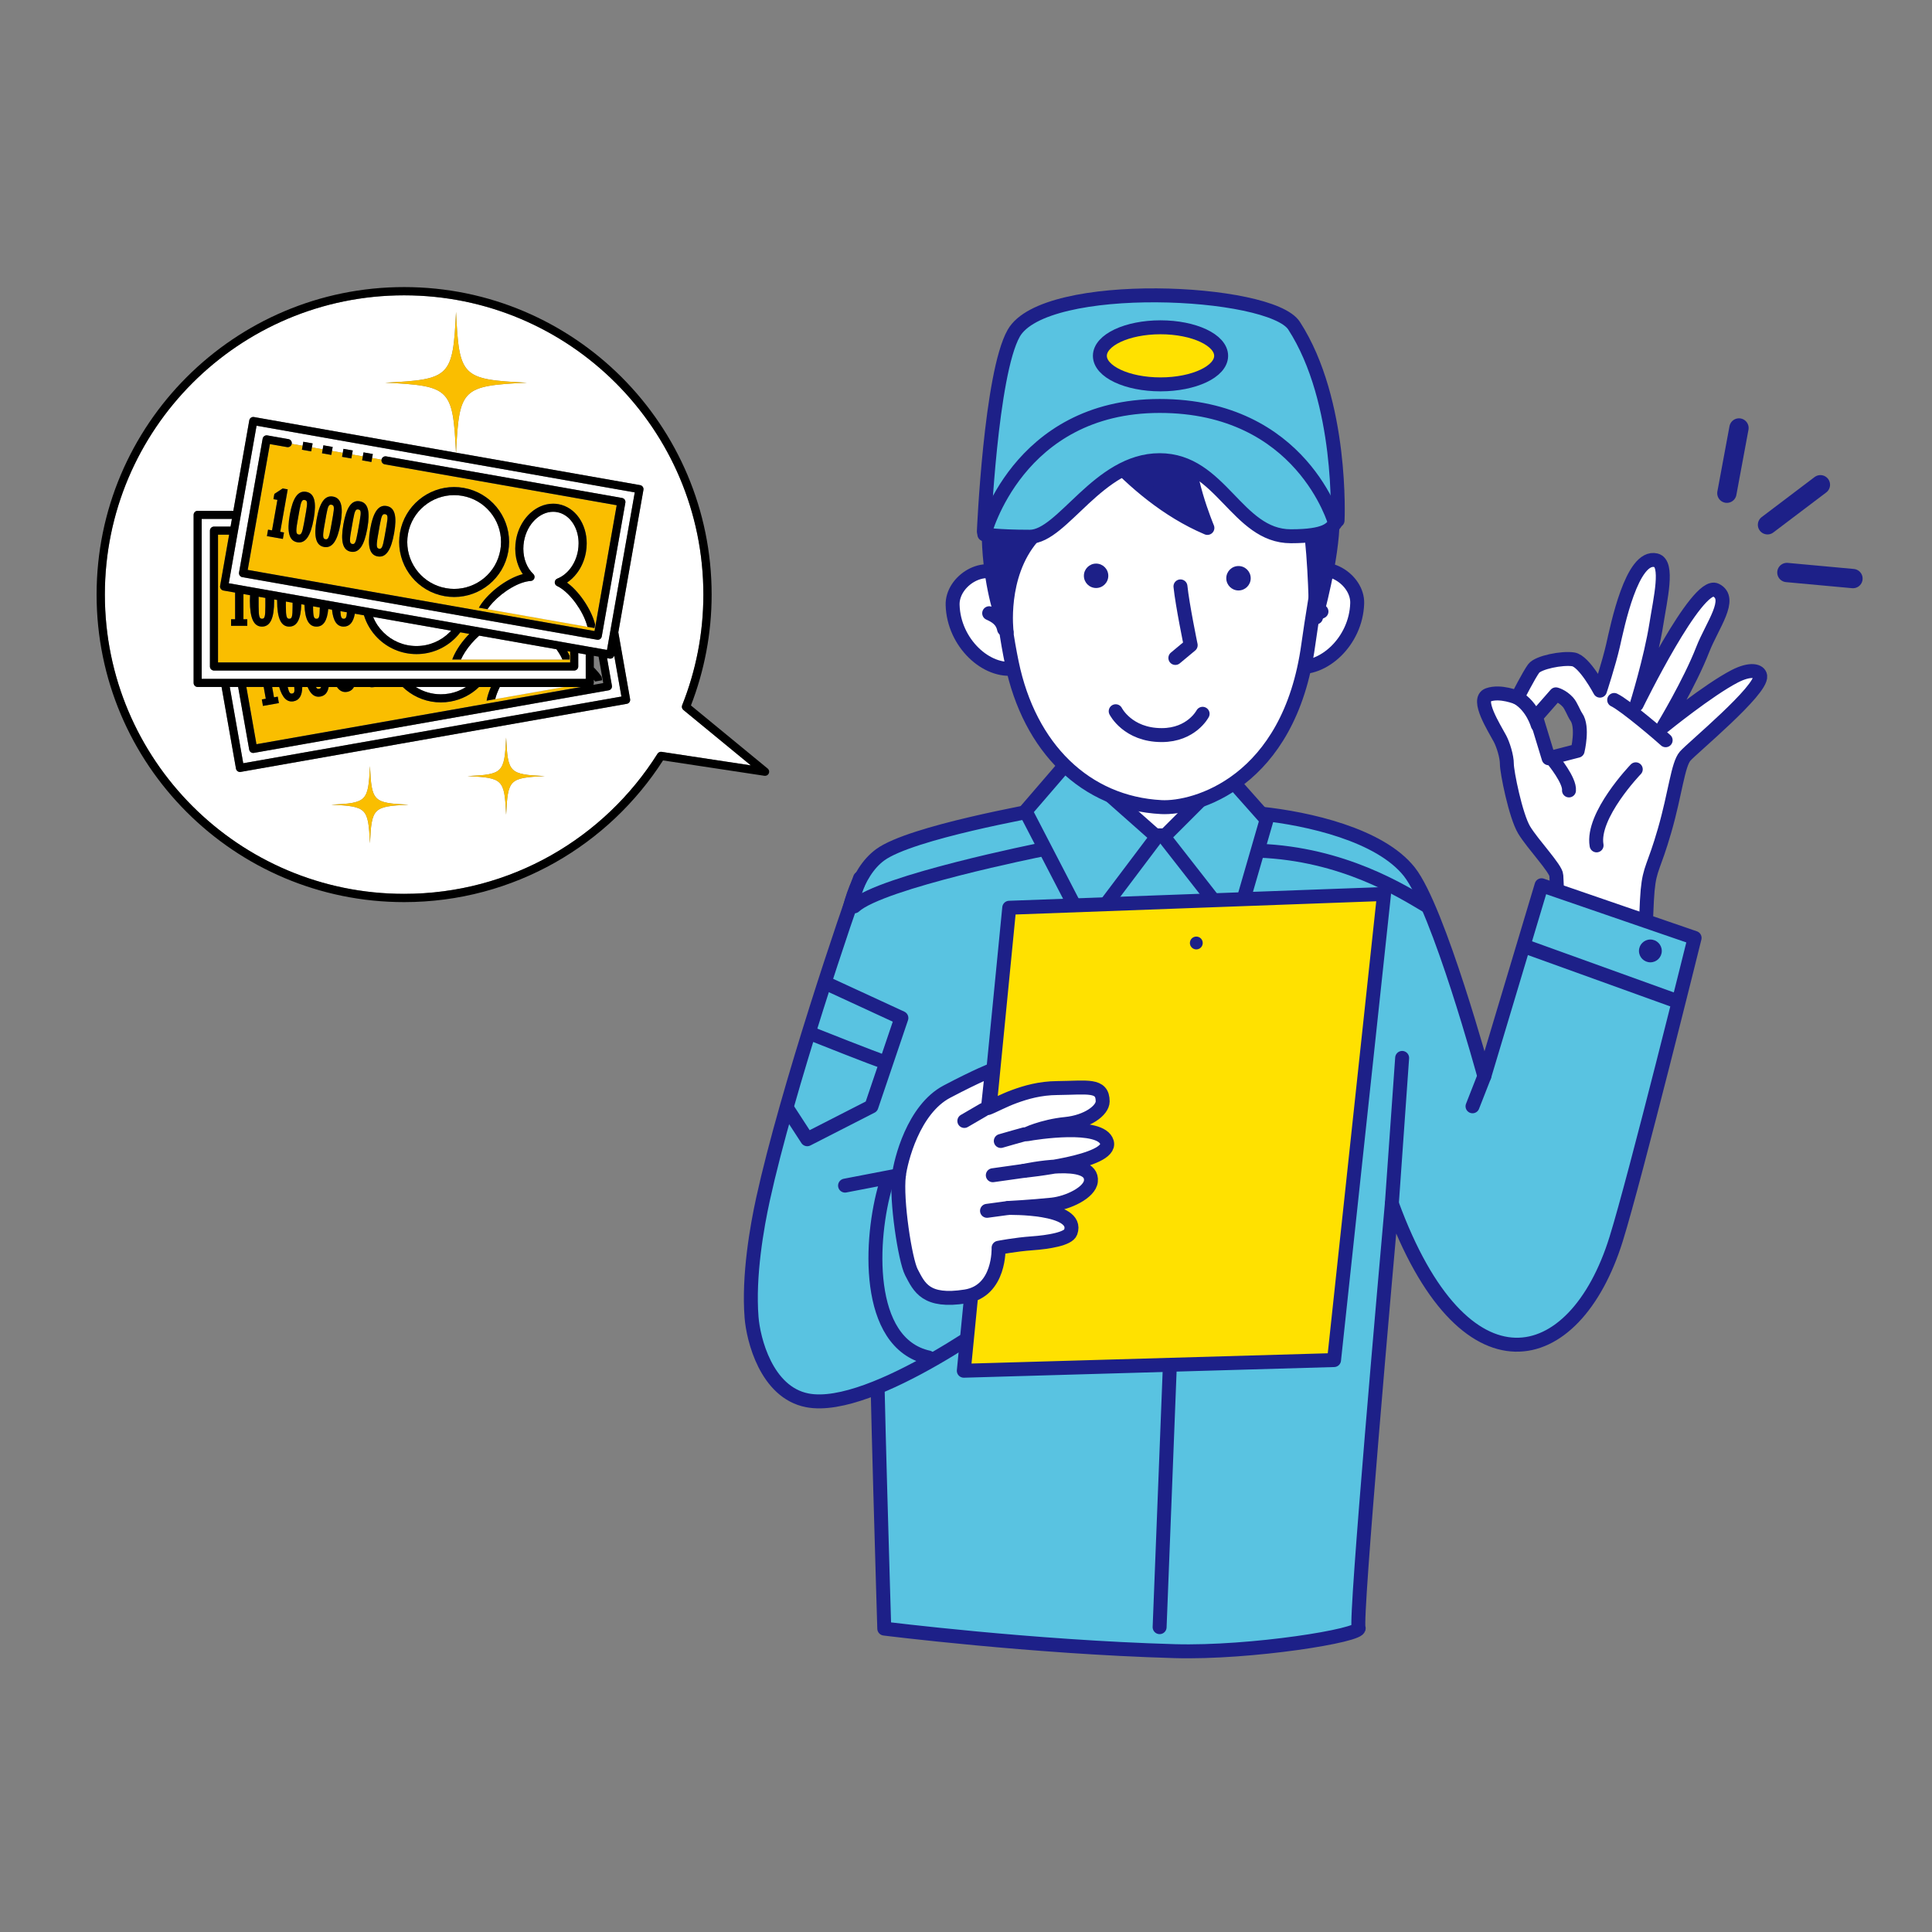 <?xml version="1.0" encoding="utf-8"?>
<!-- Generator: Adobe Illustrator 14.0.0, SVG Export Plug-In . SVG Version: 6.00 Build 43363)  -->
<!DOCTYPE svg PUBLIC "-//W3C//DTD SVG 1.1//EN" "http://www.w3.org/Graphics/SVG/1.1/DTD/svg11.dtd">
<svg version="1.1" id="編集モード" xmlns="http://www.w3.org/2000/svg" xmlns:xlink="http://www.w3.org/1999/xlink" x="0px"
	 y="0px" width="220px" height="220px" viewBox="0 0 220 220" enable-background="new 0 0 220 220" xml:space="preserve">
<rect x="0" y="0" width="220" height="220" fill="#808080" stroke="none"/>
<g>
	<g>
		
			<path fill="#FFFFFF" stroke="#1D2088" stroke-width="1.588" stroke-linecap="round" stroke-linejoin="round" stroke-miterlimit="10" d="
			M181.147,116.024c-2.206-0.649-5.094-3.55-5.094-3.55l1.483-6.45c0,0-0.293-5.545-0.313-6.328c-0.02-0.782-2.685-3.56-3.662-5.178
			c-0.979-1.618-1.974-6.636-1.971-7.51c0.003-0.889-0.435-2.238-0.776-2.882c-0.661-1.247-2.751-4.493-1.355-4.997
			c1.395-0.504,3.323,0.311,3.323,0.311s1.341-2.623,1.863-3.319s3.255-1.242,4.512-1.038s3.034,3.564,3.034,3.564
			s1.019-3.098,1.486-5.143c0.497-2.185,2.148-10.378,4.891-9.703c1.468,0.362,0.488,4.435,0.05,7.231
			c-0.632,4.02-2.245,9.195-2.245,9.195s6.866-14.083,9.012-13.034c1.977,0.966-0.41,3.994-1.494,6.773
			c-1.482,3.807-4.465,8.743-4.465,8.743s5.103-4.144,8.103-5.696c1.802-0.932,2.838-0.643,2.911-0.028
			c0.197,1.638-7.711,8.156-8.548,9.116c-0.837,0.959-1.113,4.205-2.337,8.458c-1.225,4.254-1.687,4.226-1.935,6.813
			c-0.25,2.587-0.243,10.429-0.893,12.635C186.729,114.01,183.354,116.674,181.147,116.024z M179.647,85.49
			c0,0,0.661-2.7-0.15-3.853c-0.296-0.422-0.585-1.281-0.962-1.691c-0.652-0.712-1.364-0.881-1.364-0.881l-2.26,2.577l1.436,4.702
			L179.647,85.49z"/>
		
			<path fill="#FFFFFF" stroke="#1D2088" stroke-width="1.588" stroke-linecap="round" stroke-linejoin="round" stroke-miterlimit="10" d="
			M175.101,82.555c0,0-0.598-2.125-2.317-3.113"/>
		
			<path fill="#FFFFFF" stroke="#1D2088" stroke-width="1.588" stroke-linecap="round" stroke-linejoin="round" stroke-miterlimit="10" d="
			M189.671,84.293c-0.4-0.381-4.598-3.992-5.863-4.586"/>
		
			<path fill="#FFFFFF" stroke="#1D2088" stroke-width="1.588" stroke-linecap="round" stroke-linejoin="round" stroke-miterlimit="10" d="
			M176.902,86.598c0,0,1.871,2.278,1.761,3.41"/>
		
			<path fill="#FFFFFF" stroke="#1D2088" stroke-width="1.588" stroke-linecap="round" stroke-linejoin="round" stroke-miterlimit="10" d="
			M186.268,87.601c0,0-5.058,5.244-4.463,8.664"/>
		
			<path fill="#59C3E1" stroke="#1D2088" stroke-width="1.588" stroke-linecap="round" stroke-linejoin="round" stroke-miterlimit="10" d="
			M95.819,118.551c0.137-3.374-1.188-17.095,4.409-21.211c3.509-2.581,18.073-5.093,18.01-5.139
			c-0.926-0.677,13.993-0.756,25.397,0.454c5.292,0.562,13.492,2.385,16.841,6.606s8.545,23.29,8.545,23.29l6.519-21.747
			l17.428,5.997c0,0-6.763,27.322-8.937,34.3c-4.727,15.182-17.405,18.223-25.539-4.042c-0.623,6.977-4.207,47.462-3.782,48.31
			c0.424,0.848-12.264,2.898-20.954,2.65c-16.344-0.465-33.063-2.569-33.063-2.569s-0.977-32.182-0.813-32.816
			C97.822,153.985,95.562,124.885,95.819,118.551z"/>
		
			<rect x="122.3" y="81.479" fill="#FFFFFF" stroke="#1D2088" stroke-width="1.588" stroke-linecap="round" stroke-linejoin="round" stroke-miterlimit="10" width="17.545" height="13.646"/>
		
			<line fill="#FABE00" stroke="#1D2088" stroke-width="1.588" stroke-linecap="round" stroke-linejoin="round" stroke-miterlimit="10" x1="158.492" y1="137.058" x2="159.664" y2="120.467"/>
		
			<line fill="#DCDDDD" stroke="#1D2088" stroke-width="1.588" stroke-linecap="round" stroke-linejoin="round" stroke-miterlimit="10" x1="169.021" y1="122.55" x2="167.679" y2="125.976"/>
		
			<path fill="#59C3E1" stroke="#1D2088" stroke-width="1.588" stroke-linecap="round" stroke-linejoin="round" stroke-miterlimit="10" d="
			M97.932,99.999c-1.308,3.441-8.307,24.041-11.047,36.552c-0.675,3.084-1.682,8.706-1.302,13.473
			c0.195,2.449,1.657,8.517,6.338,9.433c7.473,1.461,23.394-10.56,23.394-10.56"/>
		<g>
			
				<line fill="none" stroke="#1D2088" stroke-width="2.198" stroke-linecap="round" stroke-linejoin="round" x1="207.292" y1="55.199" x2="201.268" y2="59.758"/>
			
				<line fill="none" stroke="#1D2088" stroke-width="2.198" stroke-linecap="round" stroke-linejoin="round" x1="211" y1="65.883" x2="203.476" y2="65.192"/>
			
				<line fill="none" stroke="#1D2088" stroke-width="2.198" stroke-linecap="round" stroke-linejoin="round" x1="198.021" y1="48.734" x2="196.642" y2="56.163"/>
		</g>
		
			<polygon fill="#59C3E1" stroke="#1D2088" stroke-width="1.588" stroke-linecap="round" stroke-linejoin="round" stroke-miterlimit="10" points="
			121.813,86.515 131.722,95.287 123.763,105.847 116.776,92.363 		"/>
		
			<polygon fill="#59C3E1" stroke="#1D2088" stroke-width="1.588" stroke-linecap="round" stroke-linejoin="round" stroke-miterlimit="10" points="
			139.647,88.178 132.535,95.287 140.657,105.685 144.231,93.338 		"/>
		<polygon fill="#FFE100" stroke="#1D2088" stroke-width="1.588" stroke-linecap="round" stroke-linejoin="round" points="
			157.602,101.802 114.923,103.367 109.75,156.088 151.91,154.874 		"/>
		<g>
			<path fill="#FFFFFF" stroke="#1D2088" stroke-width="1.588" stroke-linecap="round" stroke-linejoin="round" d="
				M102.361,133.826c0.203-1.621,1.621-7.498,5.472-9.524c3.572-1.88,5.126-2.453,5.126-2.453l-0.464,4.328
				c0.486-0.163,1.771-0.861,2.988-1.305c1.357-0.496,2.927-0.955,4.914-0.974c3.445-0.035,5.167-0.457,5.167,1.519
				c0,1.044-1.773,2.331-4.243,2.573c-2.566,0.252-4.765,1.251-4.321,1.162c0.812-0.163,8.397-1.354,9.048,0.921
				c0.65,2.276-9.428,3.251-9.428,3.251s7.927-1.739,7.602,1.187c-0.142,1.288-2.591,2.468-4.432,2.66
				c-2.346,0.245-4.958,0.38-4.958,0.38s8.149-0.177,7.085,2.761c-0.276,0.763-2.502,1.132-4.408,1.267
				c-1.904,0.135-3.799,0.507-3.799,0.507s0.203,4.914-3.754,5.542c-4.539,0.72-5.272-1.031-6.176-2.763
				C103.071,143.502,102.01,136.646,102.361,133.826z"/>
			
				<line fill="#FFFFFF" stroke="#1D2088" stroke-width="1.588" stroke-linecap="round" stroke-linejoin="round" x1="111.987" y1="126.379" x2="109.81" y2="127.646"/>
			<path fill="#FFFFFF" stroke="#1D2088" stroke-width="1.588" stroke-linecap="round" stroke-linejoin="round" d="
				M116.648,129.166c0,0-2.382,0.658-2.686,0.76"/>
			
				<line fill="#FFFFFF" stroke="#1D2088" stroke-width="1.588" stroke-linecap="round" stroke-linejoin="round" x1="116.62" y1="133.323" x2="113.052" y2="133.826"/>
			
				<line fill="#FFFFFF" stroke="#1D2088" stroke-width="1.588" stroke-linecap="round" stroke-linejoin="round" x1="114.832" y1="137.549" x2="112.393" y2="137.879"/>
		</g>
		
			<line fill="#FABE00" stroke="#1D2088" stroke-width="1.588" stroke-linecap="round" stroke-linejoin="round" stroke-miterlimit="10" x1="102.361" y1="133.826" x2="96.227" y2="135.007"/>
		<g>
			
				<path fill="#FFFFFF" stroke="#1D2088" stroke-width="1.588" stroke-linecap="round" stroke-linejoin="round" stroke-miterlimit="10" d="
				M115.555,76.109c-3.172,0.528-6.954-2.866-7.079-7.225c-0.078-2.729,3.665-5.138,6.015-3.063
				c0.863,0.764,1.866,1.949,2.203,2.506"/>
			
				<path fill="#FFFFFF" stroke="#1D2088" stroke-width="1.588" stroke-linecap="round" stroke-linejoin="round" stroke-miterlimit="10" d="
				M112.639,69.829c0.657,0.3,1.471,0.716,1.694,1.805"/>
			
				<path fill="#FFFFFF" stroke="#1D2088" stroke-width="1.588" stroke-linecap="round" stroke-linejoin="round" stroke-miterlimit="10" d="
				M147.464,75.916c3.174,0.528,6.957-2.867,7.082-7.226c0.077-2.729-3.666-5.138-6.014-3.064c-0.865,0.764-1.868,1.949-2.206,2.506
				"/>
			
				<path fill="#FFFFFF" stroke="#1D2088" stroke-width="1.588" stroke-linecap="round" stroke-linejoin="round" stroke-miterlimit="10" d="
				M150.478,69.635c-0.656,0.3-1.47,0.716-1.692,1.805"/>
			
				<path fill="#FFFFFF" stroke="#1D2088" stroke-width="1.588" stroke-linecap="round" stroke-linejoin="round" stroke-miterlimit="10" d="
				M150.73,56.022c0.635,4.323-0.933,11.406-1.753,17.398c-2.156,15.749-12.943,18.686-16.739,18.486
				c-8.623-0.45-15.013-6.719-17.018-16.416c-1.043-5.043-2.163-13.553-0.2-19.137c1.964-5.584,8.775-19.76,22.061-11.458
				C144.871,49.763,149.587,48.211,150.73,56.022z"/>
			
				<path fill="#FFFFFF" stroke="#1D2088" stroke-width="1.588" stroke-linecap="round" stroke-linejoin="round" stroke-miterlimit="10" d="
				M127.046,80.989c0,0,1.359,2.717,5.24,2.717c3.396,0,4.658-2.426,4.658-2.426"/>
			
				<path fill="#FFFFFF" stroke="#1D2088" stroke-width="1.588" stroke-linecap="round" stroke-linejoin="round" stroke-miterlimit="10" d="
				M133.839,74.924l1.747-1.455c0,0-0.946-4.572-1.165-6.696"/>
			<circle fill="#1D2088" cx="124.814" cy="65.567" r="1.39"/>
			<circle fill="#1D2088" cx="141.029" cy="65.846" r="1.391"/>
			
				<path fill="#1D2088" stroke="#1D2088" stroke-width="1.588" stroke-linecap="round" stroke-linejoin="round" stroke-miterlimit="10" d="
				M149.175,59.635c0.612,4.272,0.677,10.672,0.677,10.672s1.894-6.756,1.894-11.084c0-5.808-0.976-13.159-5.24-15.92
				c-2.671-1.73-8.605-4.768-11.785-5.585c-5.171-1.328-10.965-0.274-14.812,2.254c-4.302,2.826-4.029,6.844-4.029,6.844
				s-0.364-1.887-1.539,1.929c-4.278,13.89,0.612,23.57,0.285,23.211c0,0-0.825-6.404,2.912-10.771
				c3.931-4.596,4.925-10.892,4.657-14.508c0,0,6.07,9.536,15.294,13.439c0,0-2.761-6.58-1.999-9.703c0,0,7.598,4.305,10.256,8.328
				l-1.813-8.037C143.932,50.704,148.59,55.556,149.175,59.635z"/>
			
				<path fill="none" stroke="#1D2088" stroke-width="1.588" stroke-linecap="round" stroke-linejoin="round" stroke-miterlimit="10" d="
				M117.537,49.257c0.074,2.769-1.323,5.837-3.495,7.909"/>
			
				<path fill="none" stroke="#1D2088" stroke-width="1.588" stroke-linecap="round" stroke-linejoin="round" stroke-miterlimit="10" d="
				M133.937,39.893c1.94,0.873,9.023,3.575,10.092,4.755"/>
			
				<path fill="none" stroke="#1D2088" stroke-width="1.588" stroke-linecap="round" stroke-linejoin="round" stroke-miterlimit="10" d="
				M139.08,46.491c-1.583-0.924-8.128-3.797-9.608-4.755"/>
		</g>
		
			<path fill="#59C3E1" stroke="#1D2088" stroke-width="1.588" stroke-linecap="round" stroke-linejoin="round" stroke-miterlimit="10" d="
			M152.313,59.264c0,0,0.634-13.54-4.954-22.175c-2.68-4.143-28.389-5.361-31.922,0.853c-2.626,4.618-3.404,22.581-3.404,22.581
			l19.203-13.159L152.313,59.264z"/>
		
			<path fill="#59C3E1" stroke="#1D2088" stroke-width="1.588" stroke-linecap="round" stroke-linejoin="round" stroke-miterlimit="10" d="
			M152.029,59.602c-0.488,0.596-0.976,1.462-5.037,1.462c-6.173,0-7.96-8.664-14.944-8.664c-6.986,0-11.048,8.719-14.784,8.719
			s-5.176-0.271-5.176-0.271s3.714-14.621,19.96-14.621C148.293,46.227,152.029,59.602,152.029,59.602z"/>
		
			<ellipse fill="#FFE100" stroke="#1D2088" stroke-width="1.588" stroke-linecap="round" stroke-linejoin="round" cx="132.149" cy="40.519" rx="6.904" ry="3.25"/>
		
			<line fill="#FABE00" stroke="#1D2088" stroke-width="1.635" stroke-linecap="round" stroke-linejoin="round" stroke-miterlimit="10" x1="190.855" y1="113.97" x2="173.96" y2="107.877"/>
		
			<path fill="none" stroke="#1D2088" stroke-width="1.588" stroke-linecap="round" stroke-linejoin="round" stroke-miterlimit="10" d="
			M100.856,134.926c-1.787,6.01-2.438,18.032,4.873,19.657"/>
		<polyline fill="none" stroke="#1D2088" stroke-width="1.588" stroke-linecap="round" stroke-linejoin="round" points="
			94.195,112.02 102.643,115.919 99.231,125.991 91.921,129.728 89.81,126.479 		"/>
		
			<line fill="#FABE00" stroke="#1D2088" stroke-width="1.588" stroke-linecap="round" stroke-linejoin="round" x1="133.185" y1="156.207" x2="132.048" y2="185.287"/>
		<circle fill="#1D2088" cx="136.226" cy="107.38" r="0.731"/>
		<path fill="none" stroke="#1D2088" stroke-width="1.588" stroke-linecap="round" stroke-linejoin="round" d="M100.369,120.792
			c-0.244,0-7.798-3.005-7.798-3.005"/>
		<circle fill="#1D2088" cx="187.931" cy="108.283" r="1.299"/>
		
			<path fill="none" stroke="#1D2088" stroke-width="1.588" stroke-linecap="round" stroke-linejoin="round" stroke-miterlimit="10" d="
			M118.604,96.749c0,0-18.274,3.655-21.321,6.458"/>
		
			<path fill="none" stroke="#1D2088" stroke-width="1.588" stroke-linecap="round" stroke-linejoin="round" stroke-miterlimit="10" d="
			M162.345,103.085c-2.681-1.583-9.381-5.848-19.007-6.214"/>
	</g>
	<g>
		<path fill="#FFFFFF" d="M75.34,85.614l10.159,1.542l-7.681-6.313c-0.159-0.13-0.215-0.347-0.139-0.538
			c1.553-3.897,2.415-8.146,2.415-12.597c0-9.413-3.813-17.928-9.979-24.097c-6.169-6.167-14.687-9.981-24.098-9.981
			s-17.928,3.814-24.096,9.981c-6.168,6.168-9.98,14.684-9.98,24.097c0,9.412,3.813,17.928,9.98,24.096
			c6.168,6.167,14.685,9.98,24.096,9.981c6.08,0,11.784-1.594,16.725-4.384c4.939-2.792,9.114-6.781,12.129-11.573
			C74.973,85.67,75.155,85.585,75.34,85.614z M42.127,96.029c-0.196-4.042-0.356-4.202-4.397-4.398
			c4.041-0.197,4.201-0.357,4.397-4.398c0.197,4.042,0.356,4.202,4.397,4.398C42.483,91.827,42.324,91.987,42.127,96.029z
			 M57.635,92.774c-0.197-4.041-0.356-4.201-4.397-4.398c4.041-0.196,4.2-0.357,4.397-4.398c0.196,4.041,0.356,4.202,4.398,4.398
			C57.991,88.573,57.831,88.733,57.635,92.774z M73.27,55.777l-2.861,16.222l1.342,7.611c0.021,0.119-0.007,0.245-0.076,0.344
			c-0.069,0.1-0.178,0.169-0.298,0.189l-43.973,7.754c-0.12,0.021-0.244-0.006-0.345-0.076c-0.099-0.069-0.168-0.178-0.188-0.297
			l-1.64-9.298h-2.724c-0.121,0-0.24-0.05-0.324-0.135c-0.087-0.086-0.135-0.205-0.135-0.327V58.629c0-0.122,0.048-0.24,0.135-0.327
			c0.084-0.085,0.203-0.134,0.324-0.134h4.063l1.816-10.306c0.046-0.25,0.283-0.417,0.535-0.374l23.001,4.056
			c-0.359-7.316-0.682-7.609-8.061-7.969c7.412-0.362,7.705-0.654,8.066-8.066c0.36,7.412,0.653,7.704,8.065,8.066
			c-7.38,0.36-7.702,0.653-8.062,7.971l20.962,3.696c0.12,0.021,0.229,0.09,0.297,0.19C73.262,55.532,73.289,55.658,73.27,55.777z"
			/>
		<path fill="#FFFFFF" d="M69.755,74.919c-0.099,0.07-0.224,0.099-0.343,0.077l-0.283-0.051l0.551,3.131
			c0.022,0.119-0.006,0.244-0.076,0.343c-0.069,0.1-0.178,0.169-0.298,0.189l-40.396,7.124c-0.119,0.021-0.244-0.007-0.344-0.076
			c-0.1-0.07-0.169-0.179-0.189-0.298l-1.259-7.132h-0.952l1.532,8.684l43.065-7.594l-0.823-4.671
			C69.914,74.755,69.849,74.854,69.755,74.919z"/>
		<path fill="#FABE00" d="M36.33,78.435c0.118-0.021,0.197-0.068,0.231-0.208H35.98C36.079,78.429,36.186,78.461,36.33,78.435z"/>
		<path fill="#FABE00" d="M64.238,78.227l-7.85,1.384l-0.979,0.172c0.037-0.218,0.091-0.44,0.158-0.666
			c0.087-0.293,0.2-0.59,0.33-0.89H54.55c-0.865,0.837-1.983,1.436-3.257,1.659c-0.367,0.065-0.733,0.096-1.094,0.096
			c-1.491,0-2.897-0.534-3.996-1.447c-0.118-0.099-0.231-0.203-0.342-0.308h-3.206c-0.023,0.005-0.047,0.01-0.071,0.014
			c-0.171,0.03-0.33,0.026-0.478-0.014h-1.801c-0.165,0.309-0.422,0.491-0.775,0.553c-0.47,0.083-0.854-0.101-1.164-0.553h-0.938
			c-0.114,0.642-0.428,0.998-0.951,1.091c-0.627,0.111-1.1-0.249-1.449-1.091h-0.606c-0.017,0.984-0.342,1.514-0.997,1.629
			c-0.747,0.132-1.278-0.404-1.635-1.629h-0.798l0.207,1.175l0.429-0.076l0.13,0.735l-1.815,0.321l-0.13-0.737l0.451-0.08
			l-0.236-1.34h-1.974l1.149,6.518l36.969-6.518H64.238z"/>
		<path fill="#FABE00" d="M33.276,78.973c0.213-0.037,0.296-0.16,0.23-0.747h-0.746C32.917,78.913,33.05,79.014,33.276,78.973z"/>
		<path fill="#FFFFFF" d="M50.199,79.06c0.308,0,0.619-0.026,0.933-0.082c0.712-0.125,1.366-0.387,1.938-0.751h-5.729
			C48.179,78.76,49.165,79.06,50.199,79.06z"/>
		<path fill="#FFFFFF" d="M64.238,78.227h-7.324c-0.125,0.253-0.236,0.505-0.328,0.751c-0.082,0.218-0.147,0.43-0.197,0.633
			L64.238,78.227z"/>
		<path fill="#FFFFFF" d="M66.698,77.305v-2.787l-0.851-0.15v1.526c0,0.122-0.049,0.24-0.135,0.325
			c-0.086,0.086-0.204,0.136-0.325,0.136H24.366c-0.121,0-0.239-0.05-0.325-0.136c-0.087-0.085-0.136-0.204-0.136-0.325V60.426
			c0-0.254,0.207-0.46,0.461-0.46h1.888l0.154-0.876h-3.44v18.216H66.698z"/>
		<path fill="#FABE00" d="M26.092,60.887h-1.265v14.548h40.1v-1.229l-0.332-0.059c0.101,0.179,0.193,0.356,0.271,0.534v0.418h-0.823
			H52.49h-0.991c0.028-0.078,0.058-0.156,0.09-0.235c0.188-0.453,0.449-0.914,0.763-1.369c0.317-0.454,0.686-0.901,1.089-1.314
			L52.417,72c-0.173,0.231-0.363,0.448-0.566,0.65c-1.13,1.132-2.699,1.833-4.426,1.833s-3.295-0.702-4.426-1.833
			c-0.713-0.711-1.254-1.597-1.558-2.585l-1.033-0.183c-0.186,0.992-0.599,1.471-1.273,1.471c-0.767,0-1.197-0.633-1.331-1.929
			l-0.423-0.075c-0.128,1.355-0.562,2.004-1.346,2.004c-0.868,0-1.307-0.813-1.369-2.484l-0.353-0.062
			c-0.058,1.725-0.497,2.546-1.379,2.546c-0.942,0-1.378-0.957-1.378-2.929c0-0.035,0.001-0.068,0.001-0.103l-0.34-0.06
			c0.001,0.048,0.001,0.096,0.001,0.146c0,1.998-0.436,2.946-1.386,2.946c-0.941,0-1.377-0.957-1.377-2.929
			c0-0.229,0.006-0.445,0.019-0.645l-0.754-0.134v2.874h0.436v0.746h-1.844v-0.746h0.46v-3.041l-1.335-0.235
			c-0.118-0.021-0.227-0.09-0.297-0.19c-0.069-0.099-0.097-0.225-0.076-0.343L26.092,60.887z"/>
		<path fill="#FABE00" d="M29.451,69.05c0,1.225,0.106,1.407,0.391,1.407c0.283,0,0.374-0.182,0.374-1.407v-0.964l-0.765-0.135
			V69.05z"/>
		<path fill="#FABE00" d="M36.042,70.457c0.273,0,0.368-0.169,0.375-1.278l-0.766-0.135v0.006
			C35.651,70.275,35.76,70.457,36.042,70.457z"/>
		<path fill="#FABE00" d="M39.503,69.724l-0.741-0.131c0.032,0.739,0.146,0.864,0.382,0.864
			C39.362,70.457,39.467,70.348,39.503,69.724z"/>
		<path fill="#FABE00" d="M32.941,70.457c0.283,0,0.375-0.182,0.375-1.407v-0.418l-0.765-0.135v0.553
			C32.552,70.275,32.659,70.457,32.941,70.457z"/>
		<path fill="#FFFFFF" d="M42.485,70.249c0.271,0.66,0.669,1.254,1.165,1.751c0.967,0.966,2.299,1.564,3.774,1.564
			c1.477,0,2.808-0.598,3.774-1.564c0.059-0.06,0.117-0.121,0.175-0.184L42.485,70.249z"/>
		<path fill="#FFFFFF" d="M64.043,75.099c-0.149-0.348-0.367-0.723-0.634-1.099c-0.017-0.023-0.033-0.047-0.052-0.071l-8.79-1.549
			c-0.611,0.543-1.176,1.199-1.596,1.845c-0.193,0.299-0.356,0.595-0.481,0.874H64.043z"/>
		<path fill="#FFFFFF" d="M72.281,56.07l-43.066-7.593l-3.162,17.939l43.066,7.592L72.281,56.07z M68.525,72.472
			c-0.021,0.12-0.09,0.229-0.189,0.299c-0.1,0.069-0.226,0.097-0.345,0.076l-40.397-7.124c-0.118-0.02-0.227-0.089-0.297-0.19
			c-0.069-0.099-0.097-0.225-0.075-0.345l2.686-15.232c0.044-0.251,0.283-0.419,0.533-0.375l2.406,0.424
			c0.251,0.044,0.418,0.283,0.374,0.535l0,0l1.239,0.218l0.079-0.454l1.059,0.187l-0.081,0.455l0,0l0,0l0,0l1.229,0.216l0.079-0.454
			l1.059,0.187l-0.08,0.454l1.228,0.216l0.079-0.454l1.059,0.187l-0.081,0.454l0,0l0,0l0,0l1.229,0.217l0.079-0.454l1.059,0.186
			l-0.081,0.454l1.07,0.189l0,0c0.044-0.25,0.283-0.418,0.533-0.374l26.862,4.737c0.12,0.021,0.228,0.09,0.298,0.19
			c0.069,0.1,0.096,0.224,0.076,0.344L68.525,72.472z"/>
		<path fill="#FABE00" d="M32.687,50.914l-1.953-0.344l-2.525,14.327l39.49,6.963l2.525-14.326l-26.407-4.657l0,0
			c-0.251-0.043-0.418-0.283-0.374-0.533l-1.07-0.189l0,0l0,0l0,0l-0.079,0.454l-1.058-0.187l0.08-0.453l-1.229-0.217l-0.08,0.454
			l-1.057-0.186l0.08-0.454l-1.228-0.216l0,0l0,0l0,0l-0.08,0.454l-1.058-0.187l0.08-0.453l-1.229-0.216l-0.079,0.453l-1.058-0.187
			l0.08-0.454l-1.239-0.218C33.177,50.792,32.938,50.958,32.687,50.914z M32.211,61.368l-1.816-0.319l0.13-0.736l0.452,0.079
			l0.612-3.473l-0.452-0.08l0.106-0.599l0.947-0.619l0.573,0.102l-0.852,4.834l0.428,0.076L32.211,61.368z M67.697,71.518
			l-0.81-0.143l-11.379-2.006l-0.977-0.172c0.042-0.073,0.084-0.145,0.13-0.216c0.263-0.413,0.6-0.822,0.989-1.214
			c0.776-0.782,1.754-1.496,2.75-1.971c0.376-0.178,0.757-0.321,1.134-0.42c-0.194-0.278-0.357-0.583-0.488-0.909
			c-0.243-0.603-0.375-1.277-0.375-1.982c0-0.33,0.028-0.668,0.089-1.008c0.155-0.884,0.502-1.678,0.98-2.33
			c0.479-0.653,1.089-1.163,1.78-1.473c0.459-0.205,0.957-0.318,1.466-0.318c0.197,0,0.396,0.017,0.595,0.052
			c0.488,0.086,0.938,0.276,1.337,0.543c0.396,0.268,0.738,0.612,1.018,1.012c0.561,0.801,0.873,1.819,0.873,2.908
			c0,0.331-0.028,0.67-0.088,1.01c-0.162,0.917-0.529,1.738-1.037,2.403c-0.321,0.42-0.698,0.777-1.116,1.057
			c0.134,0.099,0.267,0.204,0.397,0.317c0.364,0.315,0.713,0.685,1.037,1.087c0.646,0.805,1.191,1.735,1.534,2.631
			c0.095,0.249,0.173,0.493,0.233,0.732L67.697,71.518z M47.713,56.91c1.098-0.916,2.504-1.449,3.994-1.449
			c0.361,0,0.727,0.031,1.094,0.096c1.518,0.268,2.813,1.062,3.726,2.161c0.913,1.1,1.448,2.504,1.448,3.996
			c0,0.361-0.032,0.727-0.097,1.094l-0.454-0.079l0.454,0.079c-0.268,1.517-1.063,2.813-2.161,3.725
			c-1.1,0.913-2.505,1.449-3.995,1.449c-0.361,0-0.728-0.032-1.095-0.096c-1.517-0.268-2.813-1.063-3.725-2.162
			c-0.913-1.099-1.447-2.504-1.448-3.995c0-0.361,0.032-0.727,0.096-1.094C45.818,59.117,46.612,57.821,47.713,56.91z
			 M44.026,57.621c0.927,0.164,1.199,1.129,0.855,3.08c-0.346,1.968-0.94,2.825-1.875,2.659c-0.929-0.163-1.19-1.18-0.848-3.122
			C42.503,58.287,43.1,57.457,44.026,57.621z M40.974,57.083c0.928,0.163,1.199,1.129,0.855,3.08
			c-0.347,1.968-0.941,2.825-1.876,2.661c-0.927-0.164-1.19-1.182-0.848-3.124C39.45,57.749,40.047,56.92,40.974,57.083z
			 M37.92,56.545c0.928,0.161,1.199,1.128,0.856,3.079c-0.348,1.969-0.941,2.824-1.876,2.66c-0.927-0.164-1.19-1.18-0.848-3.123
			C36.395,57.21,36.993,56.38,37.92,56.545z M34.867,56.006c0.927,0.164,1.199,1.129,0.855,3.079
			c-0.347,1.969-0.94,2.826-1.876,2.661c-0.928-0.164-1.19-1.181-0.848-3.123C33.343,56.671,33.94,55.842,34.867,56.006z"/>
		<path fill="#FABE00" d="M43.854,58.552c-0.278-0.049-0.404,0.096-0.59,1.14l-0.234,1.334c-0.213,1.207-0.14,1.405,0.139,1.455
			c0.279,0.049,0.402-0.116,0.615-1.322l0.236-1.343C44.205,58.771,44.142,58.603,43.854,58.552z"/>
		<path fill="#FABE00" d="M33.87,59.412c-0.213,1.206-0.139,1.404,0.14,1.453c0.278,0.05,0.4-0.114,0.614-1.321l0.237-1.342
			c0.184-1.045,0.12-1.214-0.166-1.266c-0.279-0.049-0.406,0.096-0.59,1.141L33.87,59.412z"/>
		<path fill="#FABE00" d="M37.158,58.615l-0.235,1.335c-0.213,1.206-0.139,1.404,0.14,1.455c0.279,0.048,0.401-0.116,0.614-1.322
			l0.236-1.344c0.186-1.043,0.121-1.214-0.165-1.264C37.469,57.426,37.343,57.571,37.158,58.615z"/>
		<path fill="#FABE00" d="M40.213,59.154l-0.235,1.335c-0.214,1.207-0.141,1.404,0.139,1.454c0.279,0.048,0.4-0.116,0.614-1.322
			l0.236-1.342c0.184-1.045,0.121-1.214-0.165-1.265C40.522,57.965,40.396,58.11,40.213,59.154z"/>
		
			<line fill="none" stroke="#FABE00" stroke-width="0" stroke-linecap="round" stroke-linejoin="round" x1="35.517" y1="50.946" x2="35.517" y2="50.946"/>
		
			<line fill="none" stroke="#FABE00" stroke-width="0" stroke-linecap="round" stroke-linejoin="round" x1="37.803" y1="51.349" x2="37.803" y2="51.349"/>
		
			<line fill="none" stroke="#FABE00" stroke-width="0" stroke-linecap="round" stroke-linejoin="round" x1="40.087" y1="51.751" x2="40.087" y2="51.751"/>
		
			<line fill="none" stroke="#FABE00" stroke-width="0" stroke-linecap="round" stroke-linejoin="round" x1="42.372" y1="52.154" x2="42.372" y2="52.154"/>
		<path fill="#FFFFFF" d="M46.458,60.794c-0.056,0.313-0.083,0.626-0.083,0.934c0,1.27,0.456,2.467,1.235,3.406
			c0.781,0.938,1.881,1.614,3.177,1.842c0.314,0.056,0.626,0.083,0.935,0.083c1.269,0,2.466-0.456,3.406-1.235
			c0.938-0.78,1.614-1.88,1.843-3.176l0,0c0.057-0.315,0.082-0.626,0.082-0.935c0-1.27-0.454-2.468-1.234-3.406
			c-0.781-0.938-1.881-1.614-3.178-1.845c-0.313-0.054-0.626-0.081-0.934-0.081c-1.27,0-2.468,0.455-3.407,1.236
			C47.362,58.397,46.687,59.498,46.458,60.794z"/>
		<path fill="#FFFFFF" d="M66.313,69.898c-0.423-0.816-1.013-1.635-1.638-2.252c-0.415-0.413-0.847-0.733-1.237-0.912
			c-0.169-0.077-0.272-0.247-0.268-0.431c0.005-0.184,0.119-0.348,0.293-0.415c0.553-0.217,1.073-0.619,1.488-1.164
			c0.415-0.544,0.726-1.229,0.861-2.004c0.051-0.288,0.074-0.572,0.074-0.849c0.001-0.684-0.147-1.329-0.408-1.871
			c-0.262-0.544-0.633-0.986-1.077-1.285c-0.295-0.199-0.622-0.336-0.979-0.399c-0.146-0.026-0.291-0.039-0.436-0.039
			c-0.372,0-0.738,0.083-1.091,0.239c-0.353,0.157-0.688,0.39-0.99,0.685c-0.603,0.591-1.063,1.441-1.238,2.436
			c-0.051,0.287-0.074,0.571-0.074,0.848c0,0.591,0.109,1.148,0.307,1.639c0.197,0.491,0.482,0.914,0.827,1.236
			c0.135,0.127,0.18,0.322,0.117,0.495c-0.063,0.174-0.225,0.292-0.41,0.302c-0.311,0.015-0.666,0.092-1.039,0.224
			c-0.374,0.131-0.765,0.316-1.151,0.54c-0.774,0.446-1.528,1.05-2.11,1.672c-0.242,0.259-0.454,0.523-0.625,0.776l11.379,2.006
			c-0.022-0.093-0.049-0.188-0.078-0.285C66.694,70.714,66.524,70.306,66.313,69.898z"/>
		<path fill="#FABE00" d="M51.933,51.548c0.359-7.318,0.682-7.611,8.062-7.971c-7.412-0.362-7.705-0.654-8.065-8.066
			c-0.361,7.412-0.654,7.704-8.066,8.066c7.379,0.36,7.701,0.653,8.061,7.969c0.002,0.032,0.004,0.063,0.006,0.097
			C51.93,51.61,51.932,51.58,51.933,51.548z"/>
		<path fill="#FABE00" d="M57.635,83.978c-0.197,4.041-0.356,4.202-4.397,4.398c4.041,0.197,4.2,0.357,4.397,4.398
			c0.196-4.041,0.356-4.201,4.398-4.398C57.991,88.18,57.831,88.019,57.635,83.978z"/>
		<path fill="#FABE00" d="M42.127,87.233c-0.196,4.042-0.356,4.202-4.397,4.398c4.041,0.196,4.201,0.355,4.397,4.398
			c0.197-4.042,0.356-4.202,4.397-4.398C42.483,91.435,42.324,91.274,42.127,87.233z"/>
		<path d="M87.047,88.341c0.209,0.032,0.413-0.079,0.5-0.273c0.086-0.193,0.032-0.419-0.132-0.554l-8.736-7.183
			c1.515-3.918,2.356-8.172,2.356-12.623c0-9.669-3.92-18.426-10.256-24.763C64.442,36.61,55.686,32.689,46.018,32.69
			c-9.669-0.001-18.426,3.919-24.761,10.255C14.92,49.282,10.999,58.039,11,67.708c-0.001,9.667,3.92,18.426,10.257,24.761
			c6.335,6.336,15.092,10.256,24.761,10.256c6.246,0,12.111-1.637,17.188-4.506c4.986-2.818,9.211-6.822,12.296-11.629
			L87.047,88.341z M62.742,97.4c-4.94,2.79-10.645,4.384-16.725,4.384c-9.411,0-17.928-3.814-24.096-9.981
			c-6.168-6.167-9.98-14.684-9.98-24.096c0-9.413,3.813-17.928,9.98-24.097c6.168-6.167,14.685-9.981,24.096-9.981
			s17.929,3.814,24.098,9.981c6.167,6.168,9.979,14.684,9.979,24.097c0,4.451-0.862,8.699-2.415,12.597
			c-0.076,0.191-0.021,0.408,0.139,0.538l7.681,6.313L75.34,85.614c-0.185-0.029-0.367,0.057-0.469,0.214
			C71.856,90.619,67.682,94.608,62.742,97.4z"/>
		<path d="M72.895,55.244l-20.962-3.696c-0.001,0.032-0.003,0.063-0.004,0.095c-0.002-0.034-0.004-0.065-0.006-0.097L28.922,47.49
			c-0.252-0.044-0.489,0.124-0.535,0.374L26.57,58.169h-4.063c-0.121,0-0.24,0.048-0.324,0.134
			c-0.087,0.087-0.135,0.205-0.135,0.327v19.136c0,0.122,0.048,0.241,0.135,0.327c0.084,0.085,0.203,0.135,0.324,0.135h2.724
			l1.64,9.298c0.021,0.119,0.09,0.228,0.188,0.297c0.101,0.07,0.225,0.098,0.345,0.076l43.973-7.754
			c0.12-0.021,0.229-0.089,0.298-0.189c0.069-0.099,0.098-0.225,0.076-0.344l-1.342-7.611l2.861-16.222
			c0.02-0.119-0.008-0.245-0.078-0.343C73.123,55.334,73.015,55.265,72.895,55.244z M27.697,86.911l-1.532-8.684h0.952l1.259,7.132
			c0.021,0.119,0.09,0.228,0.189,0.298c0.1,0.069,0.225,0.097,0.344,0.076l40.396-7.124c0.12-0.021,0.229-0.09,0.298-0.189
			c0.07-0.099,0.099-0.224,0.076-0.343l-0.551-3.131l0.283,0.051c0.119,0.021,0.244-0.007,0.343-0.077
			c0.094-0.065,0.159-0.165,0.185-0.274l0.823,4.671L27.697,86.911z M22.968,59.089h3.44l-0.154,0.876h-1.888
			c-0.254,0-0.461,0.206-0.461,0.46v15.469c0,0.122,0.049,0.24,0.136,0.325c0.086,0.086,0.204,0.136,0.325,0.136h41.021
			c0.121,0,0.239-0.05,0.325-0.136c0.086-0.085,0.135-0.204,0.135-0.325v-1.526l0.851,0.15v2.787h-43.73V59.089z M68.692,77.782
			l-1.129,0.199c0.035-0.066,0.056-0.14,0.056-0.215v-0.134v-0.234c0.054,0.07,0.101,0.139,0.146,0.208l0.81-0.143l-0.071-0.411
			c-0.204-0.3-0.446-0.595-0.72-0.883c-0.053-0.056-0.109-0.112-0.165-0.167v-1.32l0.544,0.096L68.692,77.782z M29.203,84.745
			l-1.149-6.518h1.974l0.236,1.34l-0.451,0.08l0.13,0.737l1.815-0.321l-0.13-0.735l-0.429,0.076l-0.207-1.175h0.798
			c0.356,1.225,0.888,1.761,1.635,1.629c0.655-0.115,0.98-0.645,0.997-1.629h0.606c0.35,0.842,0.822,1.202,1.449,1.091
			c0.523-0.093,0.837-0.449,0.951-1.091h0.938c0.31,0.452,0.694,0.636,1.164,0.553c0.354-0.062,0.61-0.244,0.775-0.553h1.801
			c0.147,0.04,0.307,0.044,0.478,0.014c0.024-0.004,0.048-0.009,0.071-0.014h3.206c0.11,0.105,0.224,0.209,0.342,0.308
			c1.099,0.913,2.505,1.447,3.996,1.447c0.36,0,0.727-0.031,1.094-0.096c1.273-0.223,2.392-0.822,3.257-1.659h1.349
			c-0.13,0.3-0.243,0.597-0.33,0.89c-0.067,0.226-0.121,0.448-0.158,0.666l0.979-0.172c0.05-0.203,0.115-0.415,0.197-0.633
			c0.092-0.246,0.203-0.498,0.328-0.751h7.324h1.934L29.203,84.745z M33.276,78.973c-0.227,0.041-0.359-0.06-0.516-0.747h0.746
			C33.572,78.813,33.489,78.936,33.276,78.973z M35.98,78.227h0.581c-0.034,0.14-0.113,0.188-0.231,0.208
			C36.186,78.461,36.079,78.429,35.98,78.227z M53.07,78.227c-0.572,0.364-1.227,0.626-1.938,0.751
			c-0.313,0.056-0.625,0.082-0.933,0.082c-1.034,0-2.021-0.3-2.857-0.833H53.07z M25.141,67.053c0.07,0.1,0.179,0.169,0.297,0.19
			l1.335,0.235v3.041h-0.46v0.746h1.844v-0.746h-0.436v-2.874l0.754,0.134c-0.013,0.2-0.019,0.416-0.019,0.645
			c0,1.972,0.436,2.929,1.377,2.929c0.95,0,1.386-0.948,1.386-2.946c0-0.049,0-0.097-0.001-0.146l0.34,0.06
			c0,0.035-0.001,0.068-0.001,0.103c0,1.972,0.436,2.929,1.378,2.929c0.882,0,1.321-0.821,1.379-2.546l0.353,0.062
			c0.063,1.671,0.501,2.484,1.369,2.484c0.784,0,1.218-0.649,1.346-2.004l0.423,0.075c0.134,1.296,0.564,1.929,1.331,1.929
			c0.675,0,1.088-0.479,1.273-1.471l1.033,0.183c0.304,0.989,0.845,1.874,1.558,2.585c1.131,1.132,2.699,1.833,4.426,1.833
			s3.296-0.702,4.426-1.833c0.203-0.203,0.394-0.419,0.566-0.65l1.023,0.181c-0.403,0.413-0.771,0.86-1.089,1.314
			c-0.313,0.455-0.575,0.916-0.763,1.369c-0.032,0.079-0.062,0.157-0.09,0.235h0.991c0.125-0.279,0.288-0.575,0.481-0.874
			c0.42-0.646,0.984-1.301,1.596-1.845l8.79,1.549c0.019,0.024,0.035,0.047,0.052,0.071c0.267,0.376,0.484,0.751,0.634,1.099h0.823
			v-0.418c-0.078-0.178-0.171-0.355-0.271-0.534l0.332,0.059v1.229h-40.1V60.887h1.265l-1.027,5.823
			C25.044,66.829,25.071,66.954,25.141,67.053z M30.216,68.086v0.964c0,1.225-0.091,1.407-0.374,1.407
			c-0.284,0-0.391-0.182-0.391-1.407v-1.099L30.216,68.086z M35.651,69.044l0.766,0.135c-0.007,1.109-0.102,1.278-0.375,1.278
			c-0.282,0-0.391-0.182-0.391-1.407V69.044z M32.552,69.05v-0.553l0.765,0.135v0.418c0,1.225-0.092,1.407-0.375,1.407
			C32.659,70.457,32.552,70.275,32.552,69.05z M38.762,69.593l0.741,0.131c-0.036,0.624-0.141,0.733-0.359,0.733
			C38.907,70.457,38.794,70.332,38.762,69.593z M51.199,72c-0.967,0.966-2.298,1.564-3.774,1.564c-1.476,0-2.808-0.598-3.774-1.564
			c-0.496-0.497-0.895-1.091-1.165-1.751l8.889,1.567C51.316,71.878,51.258,71.939,51.199,72z M69.119,74.009l-43.066-7.592
			l3.162-17.939l43.066,7.593L69.119,74.009z"/>
		<path d="M71.212,57.239c0.02-0.12-0.007-0.244-0.076-0.344c-0.07-0.1-0.178-0.169-0.298-0.19l-26.862-4.737
			c-0.25-0.044-0.489,0.124-0.533,0.374l0,0c-0.044,0.25,0.123,0.49,0.374,0.533l0,0l26.407,4.657l-2.525,14.326l-39.49-6.963
			l2.525-14.327l1.953,0.344c0.251,0.044,0.49-0.123,0.534-0.374l0,0c0.044-0.251-0.123-0.49-0.374-0.535l-2.406-0.424
			c-0.25-0.044-0.489,0.124-0.533,0.375l-2.686,15.232c-0.021,0.12,0.006,0.246,0.075,0.345c0.07,0.101,0.179,0.17,0.297,0.19
			l40.397,7.124c0.119,0.021,0.245-0.007,0.345-0.076c0.1-0.07,0.168-0.179,0.189-0.299L71.212,57.239z"/>
		<polygon points="35.438,51.399 35.517,50.946 35.517,50.946 35.598,50.491 34.539,50.305 34.46,50.758 34.38,51.212 		"/>
		<polygon points="37.723,51.802 37.803,51.349 37.803,51.349 37.883,50.895 36.824,50.708 36.745,51.162 36.665,51.615 		"/>
		<polygon points="40.007,52.205 40.087,51.751 40.087,51.751 40.168,51.297 39.109,51.111 39.03,51.565 38.95,52.019 		"/>
		<polygon points="42.293,52.608 42.372,52.154 42.372,52.154 42.453,51.7 41.395,51.514 41.315,51.968 41.235,52.421 		"/>
		<path d="M45.55,60.634c-0.063,0.367-0.096,0.732-0.096,1.094c0.001,1.491,0.535,2.896,1.448,3.995
			c0.911,1.099,2.208,1.894,3.725,2.162c0.367,0.064,0.733,0.096,1.095,0.096c1.49,0,2.896-0.536,3.995-1.449
			c1.099-0.912,1.894-2.208,2.161-3.725l-0.454-0.079l0.454,0.079c0.064-0.367,0.097-0.732,0.097-1.094
			c0-1.492-0.535-2.896-1.448-3.996c-0.913-1.099-2.208-1.893-3.726-2.161c-0.367-0.065-0.732-0.096-1.094-0.096
			c-1.49,0-2.896,0.533-3.994,1.449C46.612,57.821,45.818,59.117,45.55,60.634z M48.3,57.618c0.939-0.781,2.138-1.236,3.407-1.236
			c0.308,0,0.62,0.027,0.934,0.081c1.297,0.23,2.396,0.906,3.178,1.845c0.78,0.938,1.234,2.136,1.234,3.406
			c0,0.309-0.025,0.619-0.082,0.935l0,0c-0.229,1.296-0.905,2.396-1.843,3.176c-0.94,0.78-2.138,1.235-3.406,1.235
			c-0.309,0-0.62-0.027-0.935-0.083c-1.296-0.228-2.396-0.904-3.177-1.842c-0.779-0.939-1.235-2.137-1.235-3.406
			c0-0.308,0.027-0.621,0.083-0.934C46.687,59.498,47.362,58.397,48.3,57.618z"/>
		<path d="M67.537,70.376c-0.343-0.896-0.889-1.826-1.534-2.631c-0.324-0.402-0.673-0.772-1.037-1.087
			c-0.131-0.113-0.264-0.218-0.397-0.317c0.418-0.279,0.795-0.637,1.116-1.057c0.508-0.665,0.875-1.486,1.037-2.403
			c0.06-0.34,0.088-0.68,0.088-1.01c0-1.089-0.313-2.107-0.873-2.908c-0.279-0.4-0.621-0.744-1.018-1.012
			c-0.398-0.267-0.849-0.457-1.337-0.543c-0.198-0.035-0.397-0.052-0.595-0.052c-0.509,0-1.007,0.113-1.466,0.318
			c-0.691,0.31-1.302,0.82-1.78,1.473c-0.479,0.652-0.825,1.446-0.98,2.33c-0.061,0.34-0.089,0.678-0.089,1.008
			c0,0.705,0.132,1.379,0.375,1.982c0.131,0.326,0.294,0.63,0.488,0.909c-0.377,0.099-0.758,0.242-1.134,0.42
			c-0.996,0.475-1.974,1.188-2.75,1.971c-0.39,0.393-0.727,0.802-0.989,1.214c-0.046,0.072-0.088,0.144-0.13,0.216l0.977,0.172
			c0.171-0.253,0.383-0.518,0.625-0.776c0.582-0.623,1.336-1.227,2.11-1.672c0.387-0.224,0.777-0.409,1.151-0.54
			c0.373-0.131,0.729-0.208,1.039-0.224c0.186-0.01,0.347-0.128,0.41-0.302c0.063-0.173,0.018-0.368-0.117-0.495
			c-0.345-0.323-0.63-0.745-0.827-1.236c-0.197-0.49-0.307-1.047-0.307-1.639c0-0.277,0.023-0.561,0.074-0.848
			c0.176-0.995,0.636-1.845,1.238-2.436c0.303-0.295,0.638-0.528,0.99-0.685c0.353-0.156,0.719-0.239,1.091-0.239
			c0.145,0,0.289,0.012,0.436,0.039c0.357,0.063,0.685,0.2,0.979,0.399c0.444,0.298,0.815,0.74,1.077,1.285
			c0.261,0.542,0.409,1.187,0.408,1.871c0,0.277-0.023,0.562-0.074,0.849c-0.136,0.775-0.446,1.46-0.861,2.004
			c-0.415,0.545-0.936,0.946-1.488,1.164c-0.174,0.067-0.288,0.231-0.293,0.415c-0.005,0.185,0.099,0.354,0.268,0.431
			c0.391,0.178,0.822,0.499,1.237,0.912c0.625,0.617,1.215,1.436,1.638,2.252c0.211,0.408,0.381,0.815,0.496,1.192
			c0.029,0.098,0.056,0.192,0.078,0.285l0.81,0.143l0.073-0.41C67.71,70.869,67.632,70.625,67.537,70.376z"/>
		<polygon points="31.912,60.558 32.764,55.724 32.19,55.622 31.243,56.241 31.137,56.84 31.589,56.92 30.977,60.393 30.524,60.313 
			30.395,61.049 32.211,61.368 32.34,60.634 		"/>
		<path d="M32.999,58.624c-0.343,1.942-0.08,2.959,0.848,3.123c0.936,0.165,1.529-0.692,1.876-2.661
			c0.344-1.95,0.071-2.916-0.855-3.079S33.343,56.671,32.999,58.624z M34.695,56.937c0.286,0.052,0.35,0.221,0.166,1.266
			l-0.237,1.342c-0.214,1.207-0.336,1.371-0.614,1.321c-0.278-0.049-0.353-0.247-0.14-1.453l0.235-1.335
			C34.289,57.032,34.416,56.888,34.695,56.937z"/>
		<path d="M36.053,59.161c-0.343,1.943-0.079,2.959,0.848,3.123c0.935,0.164,1.528-0.691,1.876-2.66
			c0.343-1.951,0.071-2.918-0.856-3.079C36.993,56.38,36.395,57.21,36.053,59.161z M37.748,57.476
			c0.286,0.05,0.351,0.22,0.165,1.264l-0.236,1.344c-0.213,1.207-0.335,1.37-0.614,1.322c-0.278-0.051-0.353-0.249-0.14-1.455
			l0.235-1.335C37.343,57.571,37.469,57.426,37.748,57.476z"/>
		<path d="M39.105,59.7c-0.343,1.942-0.079,2.96,0.848,3.124c0.935,0.164,1.529-0.693,1.876-2.661
			c0.344-1.95,0.072-2.917-0.855-3.08C40.047,56.92,39.45,57.749,39.105,59.7z M40.802,58.014c0.286,0.051,0.349,0.22,0.165,1.265
			l-0.236,1.342c-0.214,1.207-0.335,1.371-0.614,1.322c-0.279-0.05-0.353-0.248-0.139-1.454l0.235-1.335
			C40.396,58.11,40.522,57.965,40.802,58.014z"/>
		<path d="M42.159,60.238c-0.343,1.942-0.081,2.959,0.848,3.122c0.935,0.166,1.529-0.691,1.875-2.659
			c0.344-1.951,0.071-2.916-0.855-3.08S42.503,58.287,42.159,60.238z M44.021,59.816l-0.236,1.343
			c-0.213,1.206-0.336,1.371-0.615,1.322c-0.278-0.049-0.352-0.248-0.139-1.455l0.234-1.334c0.186-1.044,0.312-1.189,0.59-1.14
			C44.142,58.603,44.205,58.771,44.021,59.816z"/>
	</g>
</g>
</svg>
